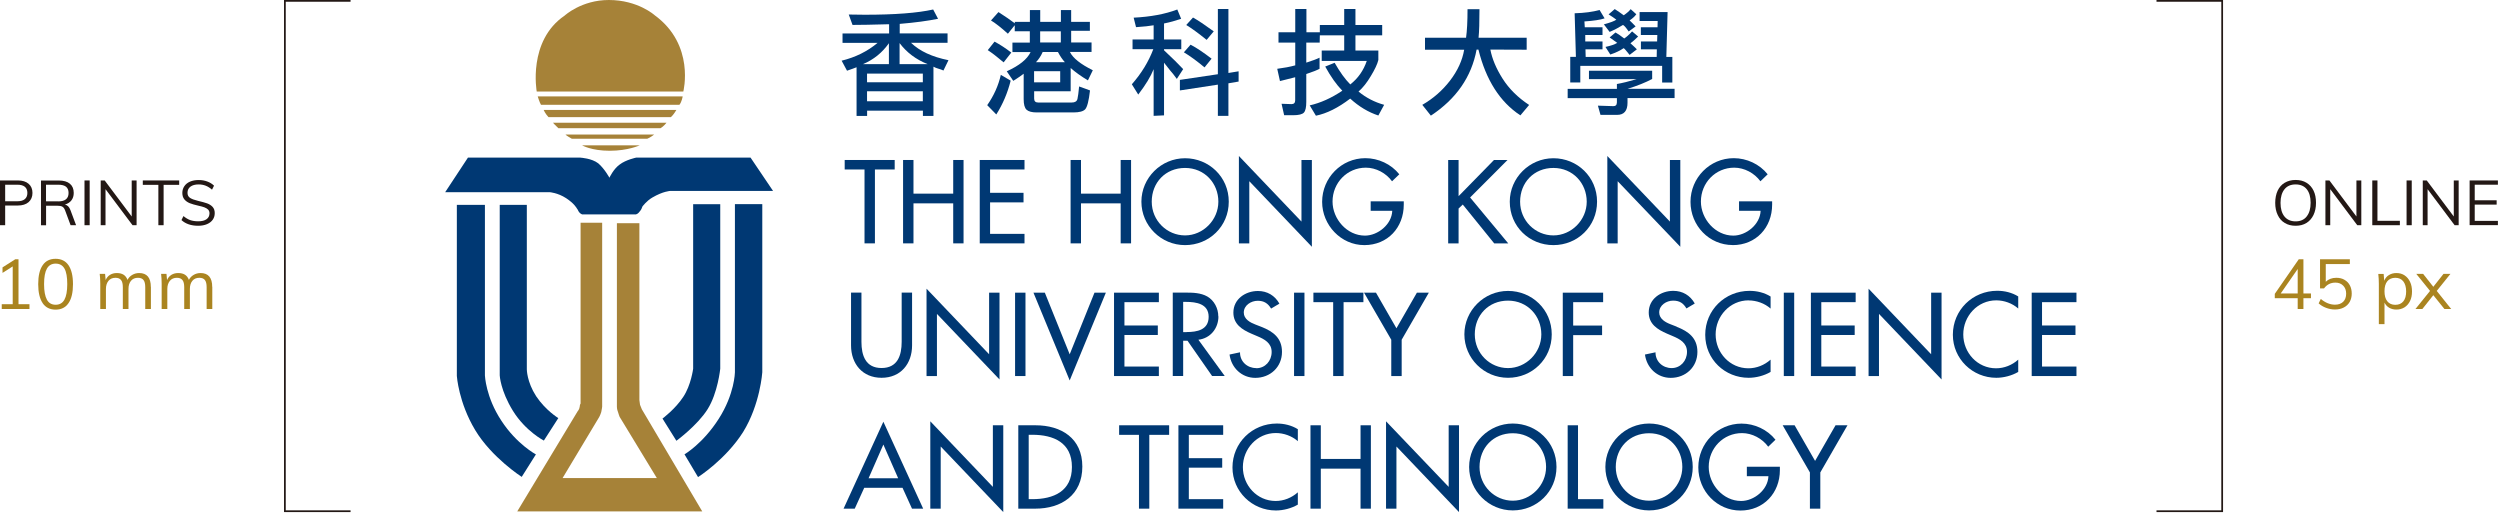 <svg width="358" height="74" viewBox="0 0 358 74" fill="none" xmlns="http://www.w3.org/2000/svg">
<path d="M97.29 15.01C97.64 14.58 97.76 13.8 97.76 13.8H77C77 13.8 77.26 14.66 77.47 15.01H97.29V15.01Z" fill="#A68238"/>
<path d="M96.08 16.77C96.47 16.43 96.86 15.74 96.86 15.74H77.85C77.85 15.74 78.06 16.26 78.54 16.77H96.08V16.77Z" fill="#A68238"/>
<path d="M94.579 18.36C95.049 18.1 95.439 17.58 95.439 17.58H79.189C79.189 17.58 79.579 18.01 79.959 18.36H94.589H94.579Z" fill="#A68238"/>
<path d="M92.68 19.87C93.15 19.69 93.67 19.27 93.67 19.27H80.99C80.99 19.27 80.99 19.36 81.89 19.87H92.68Z" fill="#A68238"/>
<path d="M83.35 20.81C83.35 20.81 84.68 21.59 87.31 21.59C89.94 21.59 91.61 20.81 91.61 20.81H83.36H83.35Z" fill="#A68238"/>
<path d="M83.14 22.58C83.14 22.58 84.73 22.66 85.67 23.39C86.58 24.17 87.27 25.45 87.27 25.45C87.27 25.45 87.83 24.21 88.74 23.56C89.64 22.87 91.1 22.57 91.1 22.57H107.48L110.7 27.34H95.99C95.99 27.34 94.96 27.38 93.41 28.29C92.59 28.76 91.99 29.58 91.99 29.58C91.99 29.58 91.87 29.97 91.69 30.18C91.52 30.4 91.39 30.57 91.18 30.66C90.96 30.75 91.01 30.7 91.01 30.7H83.35C83.35 30.7 83.04 30.58 82.88 30.31C82.71 30.05 82.83 30.14 82.66 29.93C82.53 29.72 82.23 29.15 81.07 28.38C79.87 27.6 78.71 27.52 78.71 27.52H63.75L67.01 22.57H83.14V22.58Z" fill="#003873"/>
<path d="M71.561 29.33V53.75C71.561 53.75 71.65 55.91 73.451 58.83C75.26 61.75 77.88 63.09 77.88 63.09L79.951 59.87C79.951 59.87 78.15 58.79 76.77 56.73C75.441 54.67 75.441 52.9 75.441 52.9V29.34H71.561V29.33Z" fill="#003873"/>
<path d="M99.259 29.24V52.8C99.259 52.8 98.959 55.17 97.839 56.84C96.719 58.56 94.869 59.94 94.869 59.94L96.859 63.12C96.859 63.12 99.859 60.93 101.319 58.61C102.789 56.29 103.139 52.8 103.139 52.8V29.24H99.259V29.24Z" fill="#003873"/>
<path d="M65.42 29.33V53.84C65.42 53.84 65.67 57.63 68.04 61.58C70.41 65.53 74.71 68.29 74.71 68.29L76.74 65.07C76.74 65.07 73.99 63.61 71.8 60.25C69.55 56.85 69.44 53.76 69.44 53.76V29.34H65.44L65.42 29.33Z" fill="#003873"/>
<path d="M83.14 31.9V57.79C83.14 57.79 83.04 57.88 83.01 58.26C82.96 58.65 82.71 58.91 82.71 58.91L74.07 73.23H100.56L91.91 58.61L91.65 57.96L91.56 57.28V31.96H88.34V58.24C88.34 58.24 88.34 58.62 88.47 58.92C88.55 59.22 88.73 59.69 88.73 59.69L94.06 68.46H80.56L85.8 59.73C85.8 59.73 85.97 59.43 86.1 59C86.19 58.61 86.23 58.23 86.23 58.23V31.9H83.14V31.9Z" fill="#A68238"/>
<path d="M105.24 29.24V53.32C105.24 53.32 105.2 56.42 102.92 59.98C100.64 63.55 98.019 65.06 98.019 65.06L99.96 68.32C99.96 68.32 103.91 65.82 106.41 61.87C108.86 57.91 109.16 53.31 109.16 53.31V29.23H105.24V29.24Z" fill="#003873"/>
<path d="M76.86 13.11C76.86 13.11 75.53 5.85 80.86 2.23C80.86 2.23 83.27 0 87.18 0C91.36 0 93.76 2.19 93.76 2.19C99.57 6.44 97.85 13.11 97.85 13.11H76.87H76.86Z" fill="#A68238"/>
<path d="M121.28 10.13C121.93 9.91 122.39 9.74 122.66 9.63V16.6H124.17V15.85H132.16V16.6H133.67V9.55C133.89 9.67 134.13 9.77 134.39 9.84C134.65 9.91 134.89 10 135.1 10.1L135.82 8.62C133.48 8.15 131.69 7.32 130.46 6.13H135.69V4.78H128.84V3.42C131.03 3.24 132.85 2.99 134.33 2.69L133.63 1.36C131.41 1.86 128.14 2.11 123.83 2.11C122.92 2.11 122.16 2.1 121.54 2.08L122.08 3.57C123.14 3.57 124.89 3.54 127.32 3.47V4.79H120.65V6.14H125.67C124.21 7.36 122.49 8.21 120.52 8.69L121.3 10.14L121.28 10.13ZM132.15 14.5H124.16V13.07H132.15V14.5ZM128.82 6.17C129.84 7.52 131.17 8.52 132.83 9.18H128.82V6.17ZM132.15 10.54V11.78H124.16V10.54H132.15ZM127.29 6.19V9.18H123.59C125.12 8.53 126.35 7.53 127.29 6.19Z" fill="#003873"/>
<path d="M144.729 11.55L143.319 10.72C142.969 12.26 142.319 13.7 141.369 15.06L142.669 16.39C143.599 14.92 144.289 13.3 144.729 11.55V11.55Z" fill="#003873"/>
<path d="M145.31 3.6V4.48H147.47V6.1H144.98V7.46H147.58C147.1 8.48 145.97 9.39 144.17 10.21L145.1 11.58C145.82 11.12 146.32 10.78 146.59 10.56V14.2C146.59 14.94 146.72 15.44 147 15.71C147.28 15.97 147.77 16.1 148.46 16.1H153.72C154.55 16.1 155.11 15.95 155.39 15.66C155.68 15.36 155.92 14.45 156.09 12.95L154.53 12.38C154.45 13.24 154.37 13.84 154.29 14.18C154.2 14.52 153.93 14.68 153.48 14.68H148.66C148.28 14.68 148.09 14.49 148.09 14.11V13.07H153.32V9.74C153.97 10.32 154.79 10.91 155.79 11.51L156.49 10.06C154.74 9.19 153.64 8.32 153.21 7.44H156.31V6.08H153.39V4.41H156.07V3.13H153.39V1.44H151.92V3.13H148.96V1.44H147.48V3.13H145.32V3.34C144.68 2.85 143.9 2.32 142.98 1.73L141.91 2.93C142.64 3.38 143.44 4.02 144.33 4.83L145.32 3.6H145.31ZM148.95 4.49H151.91V6.08H148.95V4.49ZM149.31 7.45H151.5C151.8 8.03 152.13 8.51 152.49 8.91H148.35C148.75 8.49 149.07 8 149.31 7.45V7.45ZM148.08 10.2H151.82V11.79H148.08V10.2Z" fill="#003873"/>
<path d="M144.819 7.53C143.989 6.89 143.179 6.37 142.419 5.96L141.449 7.18C142.089 7.6 142.849 8.19 143.719 8.93L144.819 7.53Z" fill="#003873"/>
<path d="M162.99 13.55C164.05 12.16 164.79 10.95 165.2 9.91V16.59L166.69 16.52V8.98C166.98 9.37 167.27 9.73 167.55 10.07C167.88 10.44 168.2 10.85 168.52 11.3L169.43 9.9C168.81 9.23 167.9 8.33 166.69 7.2V7.05H169.16V5.65H166.69V3.36C167.54 3.19 168.36 2.96 169.14 2.69L168.59 1.36C166.85 2.02 164.76 2.41 162.34 2.53L162.68 3.89C163.78 3.82 164.63 3.72 165.2 3.62V5.65H162.18V7.05H165.15C164.47 8.85 163.44 10.52 162.08 12.07L162.99 13.53V13.55Z" fill="#003873"/>
<path d="M173.499 8.4C172.309 7.49 171.309 6.82 170.489 6.4L169.529 7.49C170.389 8 171.369 8.72 172.489 9.65L173.499 8.4Z" fill="#003873"/>
<path d="M173.809 4.49C172.529 3.56 171.539 2.9 170.839 2.51L169.869 3.58C170.619 4.03 171.589 4.74 172.789 5.71L173.809 4.49Z" fill="#003873"/>
<path d="M168.959 12.95L174.399 12.12V16.59H175.909V11.93L177.369 11.68V10.21L175.909 10.45V1.29H174.399V10.63L168.959 11.44V12.95Z" fill="#003873"/>
<path d="M182.9 9.85L183.29 11.61C183.82 11.48 184.55 11.29 185.47 11.06V14.37C185.47 14.73 185.29 14.91 184.93 14.91L183.52 14.86L183.89 16.5H185.18C185.98 16.5 186.5 16.37 186.73 16.11C186.95 15.86 187.06 15.35 187.06 14.58V10.6C187.99 10.29 188.62 10.04 188.96 9.85V8.26C188.56 8.46 187.93 8.69 187.06 8.97V6.1H188.98L189 5.06H192.49V7.24H189.27V8.73H195.72C195.26 10.09 194.47 11.22 193.36 12.09C192.61 11.34 191.87 10.31 191.12 8.99L189.77 9.53C190.57 10.99 191.39 12.14 192.22 12.99C190.66 14.04 189.1 14.74 187.55 15.09L188.44 16.57C190 16.25 191.64 15.43 193.35 14.12C194.61 15.27 195.95 16.07 197.38 16.54L198.21 15.01C196.84 14.63 195.62 14 194.54 13.11C195.16 12.57 195.75 11.83 196.31 10.88C196.88 9.94 197.24 9.18 197.38 8.59V7.24H194.1V5.06H197.93V3.58H194.1V1.29H192.49V3.58H189V4.62H187.08V1.29H185.48V4.62H183.08V6.1H185.48V9.36C184.71 9.57 183.85 9.73 182.91 9.85H182.9Z" fill="#003873"/>
<path d="M203.67 15.01L204.9 16.56C208.54 14.16 210.72 11.01 211.45 7.1H211.71C212.79 11.46 214.8 14.61 217.72 16.52L218.97 15.03C217.36 13.97 216.09 12.71 215.17 11.26C214.25 9.81 213.67 8.42 213.42 7.1L218.62 7.12V5.4H211.73C211.82 4.54 211.86 3.19 211.86 1.32H210.15C210.15 3.05 210.08 4.41 209.94 5.4H204.06V7.12H209.67C209.41 8.65 208.73 10.13 207.64 11.55C206.54 12.98 205.21 14.13 203.68 15.01H203.67Z" fill="#003873"/>
<path d="M231.53 14.71C231.53 15.04 231.37 15.2 231.04 15.2L228.82 15.13L229.19 16.45H231.58C232.56 16.45 233.06 15.87 233.06 14.71V14.04H239.8V12.72H233.06C234.46 12.29 235.63 11.82 236.59 11.31V10.13H227.54V11.33H234.38C233.23 11.67 232.28 11.9 231.54 12.03V12.73H224.49V14.05H231.54V14.72L231.53 14.71Z" fill="#003873"/>
<path d="M226.289 9.43H238.019V11.82H239.479V8.15H238.619L238.799 1.73H234.789V3.01H237.379L237.359 3.9H234.969V5.01H237.329L237.299 5.94H234.979V7.06H237.259L237.239 8.15H227.069L227.039 7.06H229.479V5.94H227.009V5.01H229.479V3.9H226.939L226.889 3.07C228.209 2.98 229.179 2.84 229.779 2.63L229.059 1.43C228.089 1.7 226.899 1.86 225.489 1.9L225.669 8.14H224.859V11.81H226.299V9.42L226.289 9.43Z" fill="#003873"/>
<path d="M229.67 3.48L230.5 4.57C231.22 4.26 231.86 3.92 232.4 3.58C232.52 3.58 232.8 3.89 233.23 4.51L234.22 3.78C233.86 3.4 233.57 3.12 233.36 2.92C233.76 2.66 234.08 2.37 234.32 2.04L233.51 1.31C233.31 1.58 232.98 1.87 232.52 2.19C232.09 1.87 231.66 1.57 231.23 1.3L230.35 2.06C230.82 2.35 231.19 2.61 231.46 2.82C231.18 3.02 230.58 3.24 229.67 3.49V3.48Z" fill="#003873"/>
<path d="M233.71 4.5C233.29 4.97 232.91 5.3 232.59 5.51C232.34 5.32 232.11 5.15 231.91 5.01C231.74 4.91 231.55 4.79 231.34 4.65L230.5 5.36C231.01 5.72 231.37 5.98 231.59 6.14C231.21 6.37 230.65 6.56 229.9 6.72L230.6 7.81C231.37 7.55 232 7.25 232.5 6.9C232.57 6.9 232.86 7.22 233.36 7.86L234.4 7.06C234.1 6.76 233.79 6.47 233.48 6.2C233.81 5.95 234.18 5.63 234.58 5.23L233.72 4.5H233.71Z" fill="#003873"/>
<path d="M125.289 34.85V24.27H128.119V22.91H120.959V24.27H123.799V34.85H125.289Z" fill="#003873"/>
<path d="M130.81 22.91H129.32V34.85H130.81V29.12H136.5V34.85H137.98V22.91H136.5V27.73H130.81V22.91Z" fill="#003873"/>
<path d="M146.709 33.49H141.779V28.98H146.569V27.61H141.779V24.27H146.709V22.91H140.299V34.85H146.709V33.49Z" fill="#003873"/>
<path d="M154.799 22.91H153.309V34.85H154.799V29.12H160.479V34.85H161.969V22.91H160.479V27.73H154.799V22.91Z" fill="#003873"/>
<path d="M169.699 22.66C166.279 22.66 163.449 25.46 163.449 28.88C163.449 32.3 166.249 35.1 169.699 35.1C173.149 35.1 175.959 32.42 175.959 28.88C175.959 25.34 173.119 22.66 169.699 22.66ZM169.699 33.71C167.119 33.71 164.929 31.61 164.929 28.88C164.929 26.15 166.889 24.05 169.699 24.05C172.509 24.05 174.469 26.25 174.469 28.88C174.469 31.51 172.279 33.71 169.699 33.71Z" fill="#003873"/>
<path d="M178.9 25.95L187.86 35.34V22.91H186.37V31.73L177.41 22.34V34.85H178.9V25.95Z" fill="#003873"/>
<path d="M189.33 28.91C189.33 32.22 192.02 35.1 195.37 35.1C198.72 35.1 201.02 32.58 201.02 29.3V28.83H196.28V30.19H199.37C199.3 32.14 197.31 33.74 195.46 33.74C192.88 33.74 190.82 31.36 190.82 28.86C190.82 26.18 192.91 24.01 195.59 24.01C197.05 24.01 198.49 24.79 199.34 25.96L200.38 24.96C199.21 23.49 197.37 22.65 195.52 22.65C192.09 22.65 189.33 25.47 189.33 28.9V28.91Z" fill="#003873"/>
<path d="M215.979 34.85L210.519 28.28L215.879 22.91H213.939L208.869 28.09V22.91H207.379V34.85H208.869V29.86L209.469 29.29L213.969 34.85H215.979Z" fill="#003873"/>
<path d="M216.199 28.88C216.199 32.43 218.999 35.1 222.449 35.1C225.899 35.1 228.699 32.42 228.699 28.88C228.699 25.34 225.869 22.66 222.449 22.66C219.029 22.66 216.199 25.46 216.199 28.88ZM222.449 24.05C225.249 24.05 227.219 26.25 227.219 28.88C227.219 31.51 225.029 33.71 222.449 33.71C219.869 33.71 217.679 31.61 217.679 28.88C217.679 26.15 219.649 24.05 222.449 24.05Z" fill="#003873"/>
<path d="M239.13 31.73L230.17 22.34V34.85H231.65V25.95L240.62 35.34V22.91H239.13V31.73Z" fill="#003873"/>
<path d="M248.12 35.1C251.46 35.1 253.77 32.58 253.77 29.3V28.83H249.03V30.19H252.12C252.05 32.14 250.06 33.74 248.21 33.74C245.63 33.74 243.57 31.36 243.57 28.86C243.57 26.18 245.66 24.01 248.34 24.01C249.8 24.01 251.24 24.79 252.09 25.96L253.13 24.96C251.96 23.49 250.12 22.65 248.27 22.65C244.84 22.65 242.08 25.47 242.08 28.9C242.08 32.33 244.77 35.09 248.11 35.09L248.12 35.1Z" fill="#003873"/>
<path d="M126.239 54.1C128.979 54.1 130.609 52.09 130.609 49.46V41.9H129.119V48.95C129.119 50.9 128.529 52.7 126.239 52.7C123.949 52.7 123.359 50.9 123.359 48.95V41.9H121.869V49.46C121.869 52.09 123.499 54.1 126.239 54.1Z" fill="#003873"/>
<path d="M134.17 44.95L143.13 54.34V41.91H141.64V50.73L132.68 41.34V53.85H134.17V44.95Z" fill="#003873"/>
<path d="M146.849 41.91H145.359V53.85H146.849V41.91Z" fill="#003873"/>
<path d="M153.18 50.74L149.62 41.91H147.99L153.18 54.48L158.36 41.91H156.73L153.18 50.74Z" fill="#003873"/>
<path d="M165.949 52.49H161.019V47.97H165.799V46.61H161.019V43.27H165.949V41.91H159.529V53.85H165.949V52.49Z" fill="#003873"/>
<path d="M174.459 45.31C174.459 44.17 173.889 43.04 172.889 42.46C171.939 41.92 170.799 41.9 169.739 41.9H167.939V53.84H169.429V48.79H170.049L173.569 53.84H175.379L171.609 48.65C173.329 48.45 174.479 47.02 174.479 45.31H174.459ZM169.899 47.56H169.429V43.23H169.829C171.299 43.23 173.079 43.5 173.079 45.37C173.079 47.24 171.429 47.55 169.909 47.55L169.899 47.56Z" fill="#003873"/>
<path d="M179.88 52.71C178.6 52.71 177.55 51.76 177.57 50.45L176.07 50.77C176.32 52.68 177.83 54.11 179.76 54.11C181.9 54.11 183.58 52.56 183.58 50.39C183.58 48.4 182.31 47.46 180.62 46.8L179.77 46.47C179.03 46.19 178.11 45.7 178.11 44.76C178.11 43.72 179.15 43.07 180.11 43.07C181.01 43.07 181.58 43.45 182.02 44.19L183.21 43.48C182.56 42.32 181.47 41.67 180.14 41.67C178.34 41.67 176.62 42.83 176.62 44.76C176.62 46.42 177.85 47.2 179.22 47.79L180.04 48.14C181.07 48.57 182.1 49.12 182.1 50.4C182.1 51.68 181.18 52.73 179.9 52.73L179.88 52.71Z" fill="#003873"/>
<path d="M186.799 41.91H185.309V53.85H186.799V41.91Z" fill="#003873"/>
<path d="M192.4 53.85V43.27H195.24V41.91H188.08V43.27H190.91V53.85H192.4Z" fill="#003873"/>
<path d="M197.04 41.91H195.33L199.23 48.65V53.85H200.72V48.65L204.61 41.91H202.9L199.97 47.01L197.04 41.91Z" fill="#003873"/>
<path d="M215.949 54.1C219.399 54.1 222.209 51.42 222.209 47.88C222.209 44.34 219.379 41.66 215.949 41.66C212.519 41.66 209.699 44.46 209.699 47.88C209.699 51.3 212.499 54.1 215.949 54.1ZM215.949 43.05C218.749 43.05 220.719 45.25 220.719 47.88C220.719 50.51 218.539 52.71 215.949 52.71C213.359 52.71 211.189 50.61 211.189 47.88C211.189 45.15 213.149 43.05 215.949 43.05Z" fill="#003873"/>
<path d="M225.279 47.99H229.419V46.62H225.279V43.27H229.569V41.91H223.789V53.85H225.279V47.99Z" fill="#003873"/>
<path d="M240.109 46.78L239.259 46.45C238.519 46.17 237.599 45.68 237.599 44.74C237.599 43.7 238.639 43.05 239.589 43.05C240.539 43.05 241.059 43.43 241.499 44.17L242.689 43.46C242.039 42.3 240.949 41.65 239.619 41.65C237.819 41.65 236.099 42.81 236.099 44.74C236.099 46.4 237.339 47.18 238.699 47.77L239.519 48.12C240.549 48.55 241.579 49.1 241.579 50.38C241.579 51.66 240.659 52.71 239.379 52.71C238.099 52.71 237.049 51.76 237.069 50.45L235.559 50.77C235.809 52.68 237.319 54.11 239.249 54.11C241.389 54.11 243.069 52.56 243.069 50.39C243.069 48.4 241.799 47.46 240.109 46.8V46.78Z" fill="#003873"/>
<path d="M250.399 43.02C251.519 43.02 252.699 43.43 253.549 44.19V42.46C252.649 41.9 251.589 41.65 250.539 41.65C247.019 41.65 244.189 44.41 244.189 47.94C244.189 51.47 247.009 54.1 250.409 54.1C251.459 54.1 252.629 53.8 253.549 53.26V51.5C252.659 52.29 251.539 52.74 250.369 52.74C247.709 52.74 245.679 50.51 245.679 47.89C245.679 45.27 247.729 43.01 250.399 43.01V43.02Z" fill="#003873"/>
<path d="M256.929 41.91H255.439V53.85H256.929V41.91Z" fill="#003873"/>
<path d="M259.32 53.85H265.73V52.49H260.81V47.97H265.59V46.61H260.81V43.27H265.73V41.91H259.32V53.85Z" fill="#003873"/>
<path d="M276.54 50.73L267.58 41.34V53.85H269.07V44.95L278.03 54.34V41.91H276.54V50.73Z" fill="#003873"/>
<path d="M279.65 47.94C279.65 51.39 282.47 54.1 285.87 54.1C286.91 54.1 288.09 53.8 289.01 53.26V51.5C288.13 52.29 287 52.74 285.83 52.74C283.17 52.74 281.14 50.51 281.14 47.89C281.14 45.27 283.18 43.01 285.86 43.01C286.98 43.01 288.15 43.42 289.01 44.18V42.45C288.11 41.89 287.05 41.64 286 41.64C282.48 41.64 279.65 44.4 279.65 47.93V47.94Z" fill="#003873"/>
<path d="M297.349 43.27V41.91H290.939V53.85H297.349V52.49H292.419V47.97H297.209V46.61H292.419V43.27H297.349Z" fill="#003873"/>
<path d="M120.799 72.84H122.399L123.759 69.85H129.239L130.599 72.84H132.199L126.499 60.39L120.799 72.84V72.84ZM124.379 68.49L126.499 63.66L128.619 68.49H124.379V68.49Z" fill="#003873"/>
<path d="M142.179 69.72L133.219 60.33V72.84H134.709V63.94L143.669 73.33V60.9H142.179V69.72Z" fill="#003873"/>
<path d="M148.29 60.9H145.82V72.84H148.24C152.01 72.84 154.99 70.88 154.99 66.81C154.99 62.74 151.95 60.9 148.29 60.9ZM147.83 71.48H147.31V62.26H147.83C150.87 62.26 153.5 63.38 153.5 66.87C153.5 70.36 150.87 71.48 147.83 71.48Z" fill="#003873"/>
<path d="M160.26 62.27H163.1V72.84H164.58V62.27H167.42V60.9H160.26V62.27Z" fill="#003873"/>
<path d="M168.75 72.84H175.16V71.48H170.24V66.97H175.02V65.61H170.24V62.27H175.16V60.9H168.75V72.84Z" fill="#003873"/>
<path d="M176.49 66.94C176.49 70.39 179.31 73.1 182.71 73.1C183.76 73.1 184.93 72.8 185.85 72.26V70.5C184.96 71.29 183.84 71.74 182.67 71.74C180.01 71.74 177.98 69.51 177.98 66.89C177.98 64.27 180.02 62.01 182.7 62.01C183.82 62.01 185 62.42 185.85 63.18V61.46C184.95 60.9 183.88 60.65 182.84 60.65C179.32 60.65 176.49 63.41 176.49 66.94Z" fill="#003873"/>
<path d="M194.83 65.72H189.14V60.9H187.66V72.84H189.14V67.11H194.83V72.84H196.31V60.9H194.83V65.72Z" fill="#003873"/>
<path d="M207.45 69.72L198.48 60.33V72.84H199.97V63.94L208.93 73.33V60.9H207.45V69.72Z" fill="#003873"/>
<path d="M216.629 60.65C213.209 60.65 210.379 63.45 210.379 66.87C210.379 70.29 213.179 73.09 216.629 73.09C220.079 73.09 222.889 70.41 222.889 66.87C222.889 63.33 220.059 60.65 216.629 60.65ZM216.629 71.7C214.049 71.7 211.869 69.6 211.869 66.87C211.869 64.14 213.829 62.04 216.629 62.04C219.429 62.04 221.399 64.24 221.399 66.87C221.399 69.5 219.209 71.7 216.629 71.7Z" fill="#003873"/>
<path d="M225.97 60.9H224.49V72.84H229.6V71.48H225.97V60.9Z" fill="#003873"/>
<path d="M236.149 60.65C232.729 60.65 229.889 63.45 229.889 66.87C229.889 70.29 232.689 73.09 236.149 73.09C239.609 73.09 242.399 70.41 242.399 66.87C242.399 63.33 239.569 60.65 236.149 60.65ZM236.149 71.7C233.569 71.7 231.379 69.6 231.379 66.87C231.379 64.14 233.339 62.04 236.149 62.04C238.959 62.04 240.909 64.24 240.909 66.87C240.909 69.5 238.719 71.7 236.149 71.7Z" fill="#003873"/>
<path d="M250.149 68.19H253.239C253.169 70.14 251.179 71.74 249.329 71.74C246.749 71.74 244.689 69.36 244.689 66.86C244.689 64.18 246.779 62.02 249.459 62.02C250.909 62.02 252.359 62.8 253.209 63.97L254.249 62.97C253.079 61.5 251.239 60.66 249.389 60.66C245.959 60.66 243.199 63.48 243.199 66.92C243.199 70.36 245.899 73.11 249.229 73.11C252.559 73.11 254.879 70.59 254.879 67.32V66.84H250.149V68.2V68.19Z" fill="#003873"/>
<path d="M259.919 66L256.989 60.9H255.279L259.179 67.65V72.84H260.669V67.65L264.559 60.9H262.849L259.919 66Z" fill="#003873"/>
<path d="M50.2 73.33H40.67V0H50.2V0.25H40.92V73.08H50.2V73.33Z" fill="#231815"/>
<path d="M318.341 73.33H308.811V73.08H318.091V0.25H308.811V0H318.341V73.33Z" fill="#231815"/>
<path d="M0 25.84H2.56C3.22 25.84 3.73 26 4.1 26.32C4.47 26.64 4.65 27.08 4.65 27.63C4.65 28.18 4.46 28.63 4.09 28.95C3.72 29.27 3.2 29.43 2.55 29.43H0.74V32.25H0V25.84ZM2.49 28.82C2.96 28.82 3.32 28.72 3.56 28.51C3.8 28.31 3.92 28.01 3.92 27.63C3.92 27.25 3.8 26.95 3.56 26.75C3.32 26.55 2.96 26.45 2.49 26.45H0.74V28.82H2.5H2.49Z" fill="#231815"/>
<path d="M10.889 32.25H10.109L9.319 30.12C9.219 29.86 9.089 29.68 8.919 29.59C8.749 29.5 8.509 29.46 8.199 29.46H6.599V32.26H5.869V25.85H8.419C9.109 25.85 9.639 26 10.009 26.31C10.379 26.62 10.559 27.06 10.559 27.63C10.559 28.05 10.449 28.4 10.229 28.69C10.009 28.98 9.689 29.18 9.279 29.3C9.469 29.33 9.619 29.41 9.759 29.54C9.889 29.67 9.999 29.85 10.089 30.09L10.899 32.26L10.889 32.25ZM8.339 28.84C9.319 28.84 9.819 28.44 9.819 27.63C9.819 27.23 9.699 26.94 9.459 26.74C9.219 26.55 8.849 26.45 8.339 26.45H6.589V28.83H8.339V28.84Z" fill="#231815"/>
<path d="M12.1 25.84H12.84V32.25H12.1V25.84Z" fill="#231815"/>
<path d="M19.56 25.84V32.25H18.98L15.11 27.09V32.25H14.42V25.84H14.99L18.86 31V25.84H19.56Z" fill="#231815"/>
<path d="M22.679 26.47H20.449V25.84H25.659V26.47H23.429V32.25H22.679V26.47Z" fill="#231815"/>
<path d="M25.99 31.51L26.27 30.94C26.59 31.21 26.91 31.4 27.24 31.52C27.57 31.63 27.95 31.69 28.39 31.69C28.91 31.69 29.3 31.59 29.58 31.39C29.86 31.19 30 30.91 30 30.54C30 30.32 29.93 30.15 29.8 30.01C29.66 29.88 29.49 29.77 29.27 29.69C29.05 29.61 28.76 29.53 28.39 29.45C27.9 29.34 27.49 29.22 27.18 29.1C26.86 28.97 26.6 28.79 26.41 28.56C26.21 28.32 26.11 28.01 26.11 27.63C26.11 27.25 26.21 26.94 26.4 26.66C26.59 26.38 26.86 26.16 27.21 26.01C27.56 25.86 27.97 25.78 28.44 25.78C28.91 25.78 29.3 25.85 29.68 25.99C30.06 26.13 30.39 26.33 30.65 26.59L30.36 27.16C30.06 26.9 29.76 26.71 29.45 26.59C29.14 26.47 28.8 26.41 28.44 26.41C27.94 26.41 27.55 26.52 27.27 26.73C26.99 26.94 26.85 27.23 26.85 27.61C26.85 27.93 26.97 28.18 27.22 28.34C27.47 28.5 27.84 28.64 28.35 28.76C28.9 28.89 29.34 29.01 29.65 29.12C29.96 29.23 30.23 29.4 30.44 29.62C30.65 29.85 30.75 30.14 30.75 30.52C30.75 30.9 30.65 31.2 30.46 31.47C30.27 31.74 29.99 31.95 29.64 32.1C29.28 32.25 28.86 32.33 28.38 32.33C27.38 32.33 26.58 32.06 25.99 31.52V31.51Z" fill="#231815"/>
<path d="M4.22 43.56V44.25H0.25V43.56H1.82V38.15L0.36 39.08V38.29L2.18 37.13H2.65V43.56H4.22V43.56Z" fill="#AA8420"/>
<path d="M6.111 43.41C5.691 42.79 5.471 41.89 5.471 40.7C5.471 39.51 5.681 38.6 6.111 37.98C6.531 37.36 7.151 37.06 7.961 37.06C8.771 37.06 9.391 37.37 9.811 37.98C10.231 38.6 10.451 39.5 10.451 40.69C10.451 41.88 10.241 42.79 9.811 43.41C9.391 44.03 8.771 44.34 7.961 44.34C7.151 44.34 6.531 44.03 6.111 43.42V43.41ZM9.221 42.92C9.491 42.44 9.631 41.69 9.631 40.68C9.631 39.67 9.501 38.93 9.231 38.46C8.961 37.99 8.541 37.75 7.971 37.75C7.401 37.75 6.991 37.99 6.721 38.46C6.451 38.93 6.311 39.67 6.311 40.68C6.311 41.69 6.451 42.43 6.721 42.92C6.991 43.41 7.411 43.64 7.971 43.64C8.531 43.64 8.951 43.4 9.221 42.92Z" fill="#AA8420"/>
<path d="M21.609 41.09V44.25H20.799V41.13C20.799 40.66 20.719 40.31 20.549 40.1C20.389 39.89 20.119 39.78 19.759 39.78C19.329 39.78 18.999 39.92 18.759 40.21C18.519 40.5 18.399 40.89 18.399 41.38V44.25H17.589V41.13C17.589 40.66 17.509 40.32 17.339 40.11C17.169 39.89 16.909 39.78 16.539 39.78C16.109 39.78 15.779 39.92 15.539 40.21C15.299 40.5 15.169 40.89 15.169 41.38V44.25H14.359V40.63C14.359 40.11 14.329 39.64 14.279 39.22H15.049L15.129 40.1C15.269 39.78 15.479 39.53 15.749 39.36C16.029 39.19 16.349 39.1 16.719 39.1C17.119 39.1 17.449 39.18 17.699 39.34C17.949 39.5 18.139 39.75 18.259 40.08C18.409 39.78 18.639 39.54 18.929 39.37C19.229 39.19 19.559 39.1 19.929 39.1C21.039 39.1 21.599 39.76 21.599 41.09H21.609Z" fill="#AA8420"/>
<path d="M30.4 41.09V44.25H29.59V41.13C29.59 40.66 29.51 40.31 29.34 40.1C29.18 39.89 28.91 39.78 28.55 39.78C28.12 39.78 27.79 39.92 27.55 40.21C27.31 40.5 27.19 40.89 27.19 41.38V44.25H26.38V41.13C26.38 40.66 26.3 40.32 26.13 40.11C25.96 39.89 25.7 39.78 25.33 39.78C24.9 39.78 24.57 39.92 24.33 40.21C24.09 40.5 23.96 40.89 23.96 41.38V44.25H23.15V40.63C23.15 40.11 23.12 39.64 23.07 39.22H23.84L23.92 40.1C24.06 39.78 24.27 39.53 24.54 39.36C24.82 39.19 25.14 39.1 25.51 39.1C25.91 39.1 26.24 39.18 26.49 39.34C26.74 39.5 26.93 39.75 27.05 40.08C27.2 39.78 27.43 39.54 27.72 39.37C28.02 39.19 28.35 39.1 28.72 39.1C29.83 39.1 30.39 39.76 30.39 41.09H30.4Z" fill="#AA8420"/>
<path d="M327.181 31.93C326.741 31.67 326.401 31.29 326.171 30.79C325.931 30.3 325.811 29.71 325.811 29.05C325.811 28.39 325.931 27.8 326.161 27.3C326.391 26.81 326.731 26.43 327.171 26.17C327.611 25.91 328.131 25.77 328.731 25.77C329.331 25.77 329.851 25.9 330.291 26.17C330.731 26.44 331.061 26.81 331.301 27.3C331.541 27.79 331.651 28.37 331.651 29.04C331.651 29.71 331.531 30.29 331.291 30.79C331.051 31.28 330.721 31.66 330.281 31.93C329.841 32.2 329.331 32.33 328.731 32.33C328.131 32.33 327.621 32.2 327.181 31.93ZM330.311 31C330.691 30.54 330.881 29.88 330.881 29.04C330.881 28.2 330.691 27.54 330.321 27.09C329.951 26.64 329.421 26.41 328.731 26.41C328.041 26.41 327.511 26.64 327.141 27.1C326.771 27.56 326.571 28.21 326.571 29.05C326.571 29.89 326.761 30.55 327.141 31.01C327.521 31.47 328.051 31.7 328.731 31.7C329.411 31.7 329.941 31.47 330.311 31.01V31Z" fill="#231815"/>
<path d="M338.14 25.84V32.25H337.56L333.69 27.09V32.25H333V25.84H333.57L337.44 31V25.84H338.14Z" fill="#231815"/>
<path d="M339.711 25.84H340.451V31.62H343.661V32.25H339.711V25.84Z" fill="#231815"/>
<path d="M344.621 25.84H345.361V32.25H344.621V25.84Z" fill="#231815"/>
<path d="M352.081 25.84V32.25H351.501L347.631 27.09V32.25H346.941V25.84H347.511L351.381 31V25.84H352.081Z" fill="#231815"/>
<path d="M353.65 25.84H357.7V26.45H354.38V28.68H357.52V29.3H354.38V31.63H357.7V32.24H353.65V25.83V25.84Z" fill="#231815"/>
<path d="M330.93 42.7H329.85V44.25H329.03V42.7H325.75V42.08L329.18 37.13H329.85V42.02H330.93V42.7V42.7ZM329.03 42.02V38.52L326.6 42.02H329.03Z" fill="#AA8420"/>
<path d="M335.729 40.07C336.069 40.26 336.319 40.52 336.499 40.86C336.679 41.2 336.769 41.59 336.769 42.04C336.769 42.49 336.669 42.88 336.479 43.23C336.279 43.58 335.999 43.84 335.639 44.03C335.279 44.22 334.849 44.32 334.369 44.32C333.939 44.32 333.509 44.24 333.089 44.08C332.669 43.92 332.319 43.71 332.029 43.44L332.339 42.81C332.999 43.36 333.679 43.63 334.369 43.63C334.869 43.63 335.259 43.49 335.549 43.21C335.829 42.93 335.969 42.54 335.969 42.05C335.969 41.56 335.829 41.2 335.549 40.91C335.269 40.62 334.899 40.47 334.429 40.47C333.749 40.47 333.209 40.75 332.799 41.3H332.229V37.13H336.499V37.81H333.049V40.35C333.439 39.97 333.949 39.78 334.559 39.78C335.009 39.78 335.399 39.87 335.739 40.07H335.729Z" fill="#AA8420"/>
<path d="M344.33 39.43C344.67 39.65 344.93 39.96 345.12 40.36C345.31 40.76 345.4 41.21 345.4 41.74C345.4 42.27 345.31 42.71 345.12 43.1C344.93 43.49 344.67 43.79 344.33 44.01C343.99 44.22 343.6 44.33 343.16 44.33C342.77 44.33 342.42 44.24 342.13 44.07C341.84 43.9 341.61 43.65 341.46 43.33V46.42H340.65V40.64C340.65 40.12 340.62 39.65 340.57 39.23H341.34L341.42 40.2C341.56 39.85 341.78 39.58 342.09 39.39C342.39 39.2 342.75 39.1 343.17 39.1C343.61 39.1 344 39.21 344.34 39.43H344.33ZM344.16 43.15C344.43 42.82 344.56 42.34 344.56 41.73C344.56 41.12 344.42 40.64 344.15 40.29C343.88 39.95 343.5 39.78 343.01 39.78C342.52 39.78 342.13 39.95 341.86 40.28C341.59 40.61 341.46 41.09 341.46 41.71C341.46 42.33 341.59 42.81 341.86 43.14C342.13 43.48 342.51 43.65 343.01 43.65C343.51 43.65 343.89 43.48 344.16 43.15V43.15Z" fill="#AA8420"/>
<path d="M351.011 44.25H350.041L348.451 42.27L346.881 44.25H345.891L347.981 41.66L346.011 39.22H346.991L348.451 41.07L349.911 39.22H350.901L348.941 41.66L351.011 44.25V44.25Z" fill="#AA8420"/>
</svg>
